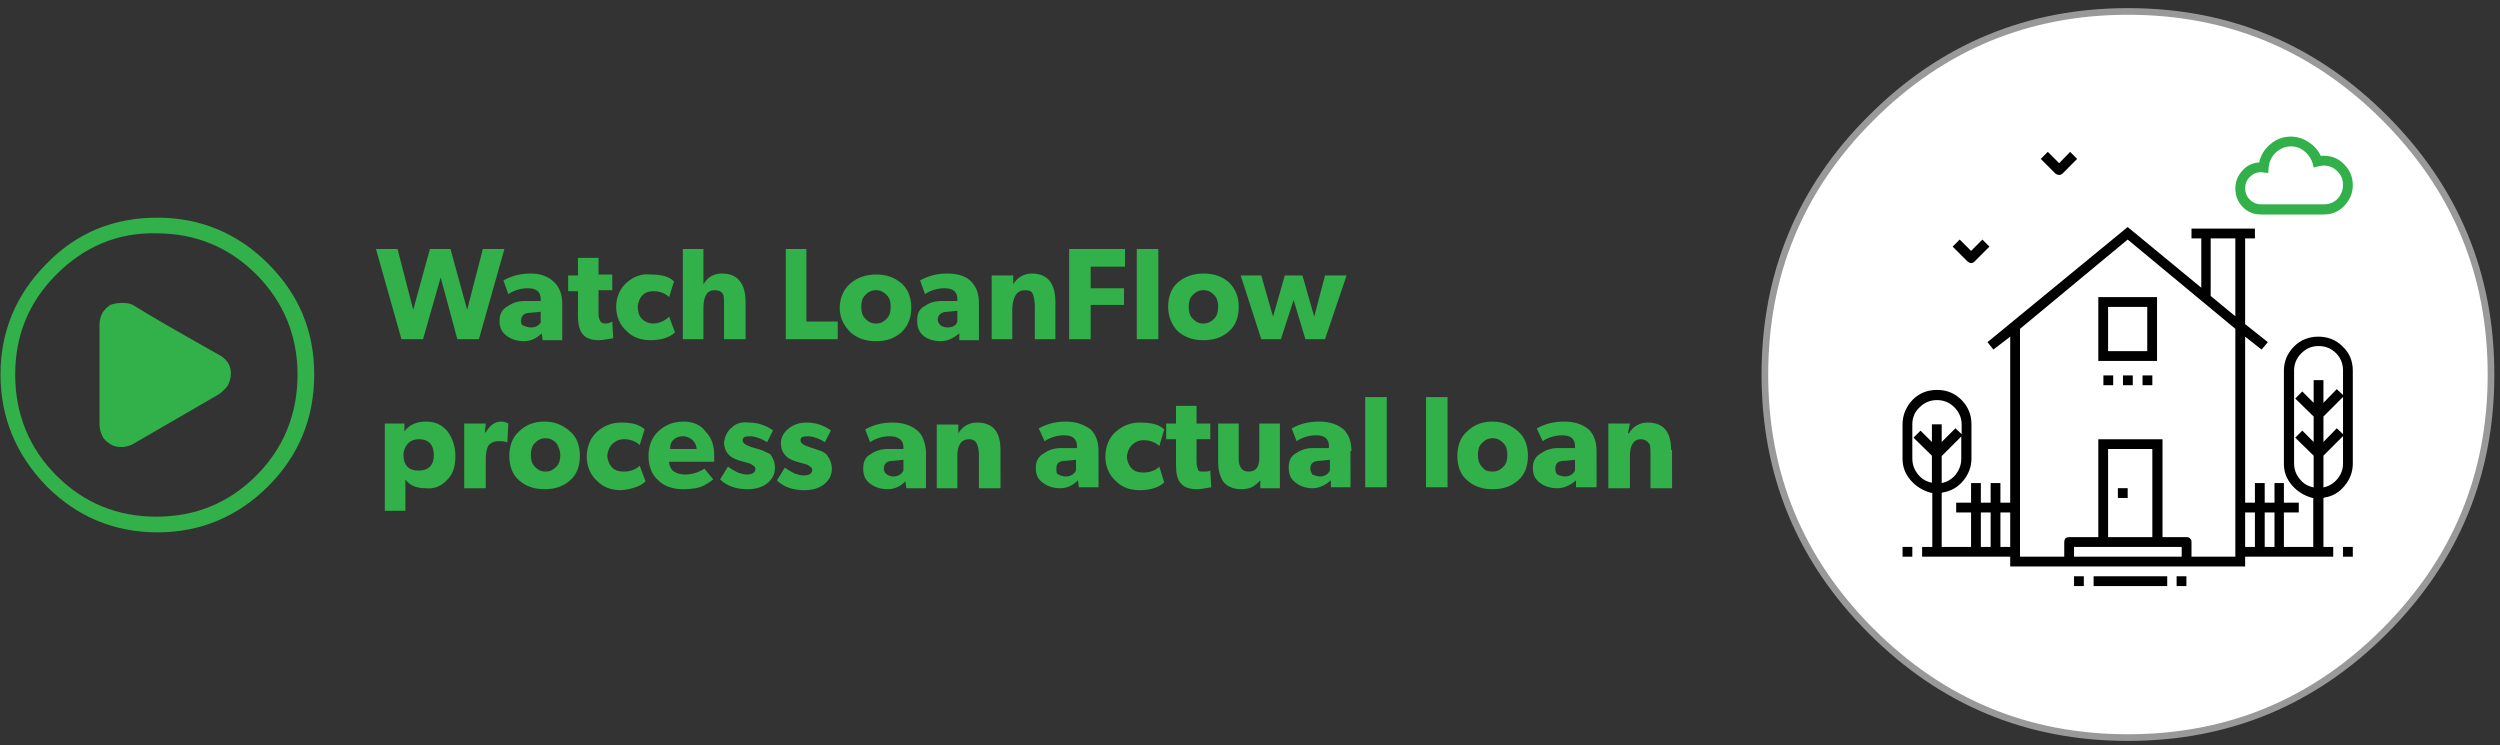 <?xml version="1.0" encoding="utf-8"?>
<!-- Generator: Adobe Illustrator 26.0.3, SVG Export Plug-In . SVG Version: 6.00 Build 0)  -->
<svg version="1.1" id="Layer_1" xmlns="http://www.w3.org/2000/svg" xmlns:xlink="http://www.w3.org/1999/xlink" x="0px" y="0px"
	 viewBox="0 0 255 76" style="enable-background:new 0 0 255 76;" xml:space="preserve">
<rect x="0" y="0" width="255" height="76" fill="#333333" stroke="none"/>
<style type="text/css">
	.st0{fill:#FFFFFF;}
	.st1{fill:#32B049;}
	.st2{fill:none;stroke:#999999;stroke-width:1.427;stroke-linecap:round;stroke-linejoin:round;stroke-miterlimit:1.903;}
</style>
<g transform="matrix( 0.476, 0, 0, 0.476, 217.05,38.2) ">
	<g transform="matrix( 1, 0, 0, 1, 0,0) ">
		<g>
			<g id="house_circle_0_Layer3_0_FILL">
				<path class="st0" d="M55-55C39.8-70.2,21.5-77.8,0-77.8c-21.5,0-39.8,7.6-55,22.8C-70.2-39.9-77.8-21.5-77.8,0s7.6,39.8,22.8,55
					c15.2,15.2,33.6,22.8,55,22.8c21.5,0,39.8-7.6,55-22.8C70.2,39.8,77.8,21.5,77.8,0S70.2-39.9,55-55z"/>
			</g>
		</g>
	</g>
	<g transform="matrix( 0.839, 0, 0, 0.839, -48.3,-50.9) ">
		<g>
			<g id="house_circle_0_Layer2_0_MEMBER_0_MEMBER_0_MEMBER_0_FILL">
				<path class="st1" d="M115,12.3c0-2-0.7-3.8-2.2-5.3c-1.4-1.5-3.2-2.2-5.2-2.2l-0.8,0c-0.7-1.5-1.7-2.6-3.1-3.5
					c-1.4-0.9-2.9-1.4-4.5-1.4c-1.9,0-3.7,0.6-5.2,1.9c-1.5,1.2-2.5,2.8-2.9,4.7c-1.7,0.1-3.2,0.8-4.3,2.1c-1.2,1.3-1.8,2.8-1.8,4.6
					c0,1.8,0.6,3.3,1.9,4.7c1.3,1.3,2.8,1.9,4.7,1.9h16c2,0,3.8-0.7,5.2-2.2C114.3,16,115,14.3,115,12.3 M107.6,7.3
					c1.4,0,2.5,0.5,3.5,1.5c1,1,1.4,2.1,1.4,3.5c0,1.3-0.5,2.5-1.4,3.5c-1,1-2.1,1.4-3.5,1.4h-16c-1.1,0-2.1-0.4-2.9-1.2
					c-0.8-0.8-1.2-1.8-1.2-2.9c0-1.1,0.4-2.1,1.2-2.9C89.5,9.4,90.4,9,91.6,9l1.8,0.2l0.1-1.3c0.1-1.5,0.7-2.8,1.8-3.9
					c1.1-1,2.4-1.6,3.9-1.6c1.3,0,2.4,0.4,3.4,1.2c1,0.8,1.7,1.8,2.1,3l0.3,1.2l1.2-0.3C106.7,7.4,107.1,7.3,107.6,7.3z"/>
			</g>
		</g>
	</g>
	<g transform="matrix( 0.839, 0, 0, 0.839, -48.3,-50.9) ">
		<g>
			<g id="house_circle_0_Layer2_0_MEMBER_1_MEMBER_0_MEMBER_0_FILL">
				<path d="M16.6,31.8c0.3,0.2,0.6,0.4,0.9,0.4c0.3,0,0.6-0.1,0.9-0.4l3.8-3.8l-1.8-1.8l-2.9,2.9l-2.9-2.9l-1.8,1.8L16.6,31.8z"/>
			</g>
		</g>
	</g>
	<g transform="matrix( 0.839, 0, 0, 0.839, -48.3,-50.9) ">
		<g>
			<g id="house_circle_0_Layer2_0_MEMBER_2_MEMBER_0_MEMBER_0_FILL">
				<path d="M44.6,5.6l-1.8-1.8L40,6.7l-2.9-2.9l-1.8,1.8l3.8,3.8c0.3,0.2,0.6,0.3,0.9,0.3c0.3,0,0.5-0.1,0.8-0.3L44.6,5.6z"/>
			</g>
		</g>
	</g>
	<g transform="matrix( 0.839, 0, 0, 0.839, -48.3,-50.9) ">
		<g>
			<g id="house_circle_0_Layer2_0_MEMBER_3_MEMBER_0_MEMBER_0_FILL">
				<path d="M90,25.9v-2.5H73.8v2.5h2.5v12.6L57.5,23L21.7,52.4l1.5,1.9l4.3-3.3v42.4H25v-5h-2.5v5H20v-5h-2.5v5h-3.8v2.5h3.8v8.8
					H10V90.9h0.1l0.1-0.1c2.1-0.3,3.9-1.3,5.3-3c1.4-1.7,2.1-3.6,2.1-5.7v-8.8c0-2.4-0.9-4.5-2.6-6.2c-1.7-1.7-3.8-2.5-6.2-2.5
					c-2.4,0-4.5,0.8-6.2,2.5C0.9,68.9,0,71,0,73.4v8.8c0,2.1,0.7,3.9,2.1,5.5c1.3,1.5,3,2.6,5.2,3.2h0.3v13.8H5v2.5h22.5v2.5h60
					v-2.5H110v-2.5h-2.5V92.2h0.1l0.1-0.1c2.1-0.3,3.8-1.3,5.2-3c1.4-1.7,2.1-3.6,2.1-5.7V59.7c0-2.4-0.8-4.5-2.6-6.2
					c-1.7-1.7-3.8-2.5-6.2-2.5c-2.4,0-4.5,0.8-6.2,2.5c-1.7,1.7-2.6,3.8-2.6,6.2v23.8c0,2.1,0.7,3.9,2.1,5.5c1.3,1.5,3,2.6,5.2,3.2
					h0.2v12.5h-7.5v-8.8h3.8v-2.5h-3.8v-5H95v5h-2.5v-5H90v5h-2.5V51l4.2,3.3l1.6-1.9l-5.8-4.6V25.9H90 M85,25.9v19.9l-6.3-5.2V25.9
					H85 M106.3,53.4c1.7,0,3.2,0.6,4.4,1.8c1.2,1.2,1.8,2.7,1.8,4.4v6.3l-1.6-1.5l-3.4,3.5v-5.8H105v5.8l-2.9-2.9l-1.8,1.8l4.7,4.6
					v6.5l-2.9-2.9l-1.8,1.8l4.7,4.6v8.1c-1.5-0.3-2.7-1-3.6-2.2c-0.9-1.1-1.4-2.4-1.4-3.9V59.7c0-1.7,0.6-3.2,1.8-4.4
					C103.1,54,104.5,53.4,106.3,53.4 M107.5,71.4l5-5v9.5l-1.6-1.5l-3.4,3.5V71.4 M87.5,95.9H90v8.8h-2.5V95.9 M92.5,95.9H95v8.8
					h-2.5V95.9 M112.5,76.4v7c0,1.5-0.5,2.8-1.4,3.9c-0.9,1.1-2.1,1.9-3.6,2.2v-8.1L112.5,76.4 M2.5,73.4c0-1.7,0.6-3.2,1.9-4.4
					c1.2-1.2,2.7-1.8,4.4-1.8c1.7,0,3.2,0.6,4.4,1.8c1.2,1.2,1.9,2.7,1.9,4.4v2.5l-1.6-1.5L10,77.9v-4.5H7.5v4.5L4.6,75l-1.8,1.8
					l4.7,4.6v6.9c-1.5-0.3-2.7-1-3.6-2.2c-0.9-1.1-1.4-2.4-1.4-4V73.4 M15,82.2c0,1.5-0.5,2.8-1.4,4c-0.9,1.1-2.1,1.9-3.6,2.2v-6.9
					l5-5V82.2 M25,95.9h2.5v8.8H25V95.9 M20,95.9h2.5v8.8H20V95.9 M66.3,77.2H50v25h-7.5c-0.3,0-0.6,0.1-0.9,0.3
					c-0.2,0.3-0.3,0.6-0.3,0.9v3.8H30V49l27.5-22.8L85,49v58.2H73.8v-3.8c0-0.3-0.1-0.6-0.4-0.9c-0.2-0.2-0.5-0.3-0.8-0.3h-6.2V77.2
					 M52.5,79.7h11.3v22.5H52.5V79.7 M71.3,104.7v2.5H43.8v-2.5H71.3z"/>
			</g>
		</g>
	</g>
	<g transform="matrix( 0.839, 0, 0, 0.839, -48.3,-50.9) ">
		<g>
			<g id="house_circle_0_Layer2_0_MEMBER_3_MEMBER_0_MEMBER_1_FILL">
				<path d="M112.5,104.7v2.5h2.5v-2.5H112.5z"/>
			</g>
		</g>
	</g>
	<g transform="matrix( 0.839, 0, 0, 0.839, -48.3,-50.9) ">
		<g>
			<g id="house_circle_0_Layer2_0_MEMBER_3_MEMBER_0_MEMBER_2_FILL">
				<path d="M0,104.7v2.5h2.5v-2.5H0z"/>
			</g>
		</g>
	</g>
	<g transform="matrix( 0.839, 0, 0, 0.839, -48.3,-50.9) ">
		<g>
			<g id="house_circle_0_Layer2_0_MEMBER_3_MEMBER_0_MEMBER_3_FILL">
				<path d="M65,40.9H50v16.3h15V40.9 M52.5,43.4h10v11.3h-10V43.4z"/>
			</g>
		</g>
	</g>
	<g transform="matrix( 0.839, 0, 0, 0.839, -48.3,-50.9) ">
		<g>
			<g id="house_circle_0_Layer2_0_MEMBER_3_MEMBER_0_MEMBER_4_FILL">
				<path d="M55,89.7v2.5h2.5v-2.5H55z"/>
			</g>
		</g>
	</g>
	<g transform="matrix( 0.839, 0, 0, 0.839, -48.3,-50.9) ">
		<g>
			<g id="house_circle_0_Layer2_0_MEMBER_3_MEMBER_0_MEMBER_5_FILL">
				<path d="M51.3,60.9v2.5h2.5v-2.5H51.3z"/>
			</g>
		</g>
	</g>
	<g transform="matrix( 0.839, 0, 0, 0.839, -48.3,-50.9) ">
		<g>
			<g id="house_circle_0_Layer2_0_MEMBER_3_MEMBER_0_MEMBER_6_FILL">
				<path d="M56.3,60.9v2.5h2.5v-2.5H56.3z"/>
			</g>
		</g>
	</g>
	<g transform="matrix( 0.839, 0, 0, 0.839, -48.3,-50.9) ">
		<g>
			<g id="house_circle_0_Layer2_0_MEMBER_3_MEMBER_0_MEMBER_7_FILL">
				<path d="M61.3,60.9v2.5h2.5v-2.5H61.3z"/>
			</g>
		</g>
	</g>
	<g transform="matrix( 0.839, 0, 0, 0.839, -48.3,-50.9) ">
		<g>
			<g id="house_circle_0_Layer2_0_MEMBER_3_MEMBER_0_MEMBER_8_FILL">
				<path d="M48.8,112.2v2.5h18.8v-2.5H48.8z"/>
			</g>
		</g>
	</g>
	<g transform="matrix( 0.839, 0, 0, 0.839, -48.3,-50.9) ">
		<g>
			<g id="house_circle_0_Layer2_0_MEMBER_3_MEMBER_0_MEMBER_9_FILL">
				<path d="M43.8,112.2v2.5h2.5v-2.5H43.8z"/>
			</g>
		</g>
	</g>
	<g transform="matrix( 0.839, 0, 0, 0.839, -48.3,-50.9) ">
		<g>
			<g id="house_circle_0_Layer2_0_MEMBER_3_MEMBER_0_MEMBER_10_FILL">
				<path d="M70,112.2v2.5h2.5v-2.5H70z"/>
			</g>
		</g>
	</g>
	<g transform="matrix( 1, 0, 0, 1, 0,0) ">
		<g>
			<path id="house_circle_0_Layer1_0_1_STROKES" class="st2" d="M77.8,0c0,21.5-7.6,39.8-22.8,55C39.8,70.2,21.5,77.8,0,77.8
				c-21.5,0-39.8-7.6-55-22.8C-70.2,39.8-77.8,21.5-77.8,0s7.6-39.9,22.8-55c15.2-15.2,33.6-22.8,55-22.8c21.5,0,39.8,7.6,55,22.8
				S77.8-21.5,77.8,0z"/>
		</g>
	</g>
</g>
<g transform="matrix( 1, 0, 0, 1, 95.65,38.2) ">
	<g transform="matrix( 1, 0, 0, 1, 0,0.1) ">
		<g>
			<g id="watch_button_0_Layer1_0_MEMBER_0_FILL">
				<path class="st1" d="M-90.9-11.4c-3.1,3.1-4.7,6.9-4.7,11.3s1.6,8.2,4.7,11.4c3.1,3.1,6.9,4.7,11.3,4.7s8.2-1.6,11.3-4.7
					s4.7-6.9,4.7-11.4s-1.6-8.2-4.7-11.3s-6.9-4.7-11.3-4.7S-87.8-14.6-90.9-11.4 M-94.1-0.1c0-4,1.4-7.4,4.2-10.2
					c2.8-2.8,6.2-4.3,10.2-4.2c4,0,7.4,1.4,10.2,4.2c2.8,2.8,4.2,6.3,4.2,10.2c0,4-1.4,7.5-4.2,10.3c-2.8,2.8-6.2,4.2-10.2,4.2
					c-4,0-7.4-1.4-10.2-4.2C-92.7,7.4-94.1,3.9-94.1-0.1 M-82.1-7.2c-0.4-0.2-0.8-0.2-1.2-0.2c-0.4,0-0.8,0.1-1.1,0.2
					C-84.7-7-85-6.7-85.2-6.4c-0.2,0.4-0.3,0.8-0.3,1.2V5c0,0.4,0.1,0.8,0.3,1.2c0.2,0.4,0.5,0.6,0.8,0.8c0.3,0.2,0.7,0.3,1.1,0.3
					c0.4,0,0.8-0.1,1.2-0.3l8.8-5.1c0.4-0.3,0.7-0.6,0.9-0.9c0.2-0.4,0.3-0.8,0.3-1.2c0-0.4-0.1-0.8-0.3-1.1
					c-0.2-0.3-0.5-0.6-0.9-0.8C-77.2-4.3-80.2-6-82.1-7.2z"/>
			</g>
		</g>
	</g>
	<g transform="matrix( 1, 0, 0, 1, 0,0) ">
		<g>
			<g id="watch_button_0_Layer0_0_FILL">
				<path class="st1" d="M13.1,4.8c-1,0-1.9,0.2-2.8,0.7l0.6,1.3c0.6-0.4,1.3-0.6,2-0.6c0.9,0,1.3,0.4,1.3,1.1v0.2l-1.6,0
					c-0.7,0-1.3,0.2-1.7,0.5c-0.6,0.3-0.9,0.8-0.9,1.5c0,0.7,0.2,1.2,0.8,1.6c0.4,0.3,1,0.5,1.7,0.5c0.7,0,1.3-0.3,1.8-0.8l0.1,0.7
					h2V7.8c0-1-0.3-1.7-0.8-2.2C14.9,5.1,14.1,4.8,13.1,4.8 M13.1,8.8l1-0.1v1.1c-0.2,0.4-0.6,0.6-1,0.6c-0.3,0-0.6-0.1-0.8-0.2
					c-0.2-0.1-0.2-0.3-0.2-0.6C12.1,9,12.4,8.8,13.1,8.8 M23.1,5.6c-0.5-0.5-1.3-0.7-2.5-0.7c-0.9,0-1.7,0.3-2.4,0.9
					c-0.7,0.6-1.1,1.5-1.1,2.6c0,1,0.4,1.9,1.1,2.5c0.6,0.6,1.4,0.9,2.4,0.9c1.1,0,2-0.3,2.5-0.8l-0.5-1.6c-0.4,0.4-1,0.6-1.6,0.6
					c-0.5,0-0.9-0.1-1.2-0.4c-0.3-0.3-0.5-0.8-0.5-1.2s0.2-0.9,0.5-1.2c0.3-0.3,0.7-0.5,1.2-0.5c0.6,0,1.2,0.2,1.6,0.6L23.1,5.6
					 M26.4,5V3.2h-2.1V5h-1v1.6h1v2.5c0,0.9,0.1,1.6,0.5,2c0.3,0.4,0.9,0.6,1.6,0.6c0.4,0,0.9-0.1,1.5-0.2l-0.1-1.7
					c-0.2,0.1-0.4,0.1-0.7,0.1s-0.4,0-0.5-0.1c-0.1-0.2-0.2-0.5-0.2-0.9V6.6h1.4V5H26.4 M35,5h-2.2v3.5c0,1-0.4,1.4-1.1,1.4
					c-0.6,0-1-0.4-1-1.3V5h-2.1v3.9c0,0.9,0.2,1.5,0.5,2c0.4,0.5,1,0.8,1.9,0.8c0.4,0,0.9-0.1,1.2-0.3c0.3-0.2,0.5-0.4,0.7-0.6v0.8
					h2V5 M45.8,2.3h-2.2v9.2h2.2V2.3 M42.2,7.8c0-1-0.3-1.7-0.8-2.2c-0.6-0.5-1.4-0.8-2.5-0.8c-1,0-1.9,0.2-2.8,0.7l0.5,1.3
					c0.6-0.4,1.3-0.6,2-0.6c0.9,0,1.3,0.4,1.3,1.1v0.2l-1.6,0c-0.7,0-1.3,0.2-1.7,0.5c-0.6,0.3-0.8,0.8-0.8,1.5
					c0,0.7,0.2,1.2,0.8,1.6c0.4,0.3,1,0.5,1.6,0.5c0.7,0,1.3-0.3,1.9-0.8l0,0.7h2V7.8 M39,8.8l1-0.1v1.1c-0.2,0.4-0.6,0.6-1,0.6
					c-0.3,0-0.5-0.1-0.8-0.2C38.1,10,38,9.8,38,9.6C38,9,38.4,8.8,39,8.8 M52,11.6V2.3h-2.2v9.2H52 M59.2,5.8c-0.7-0.6-1.5-1-2.6-1
					c-1,0-1.9,0.3-2.6,1c-0.7,0.6-1,1.5-1,2.5s0.3,1.9,1,2.5c0.7,0.6,1.5,0.9,2.6,0.9c1.1,0,1.9-0.3,2.6-0.9c0.7-0.6,1-1.5,1-2.5
					S59.9,6.4,59.2,5.8 M55.5,9.4c-0.3-0.3-0.4-0.7-0.4-1.2c0-0.5,0.1-0.9,0.4-1.2c0.3-0.3,0.6-0.5,1.1-0.5c0.5,0,0.8,0.2,1.1,0.5
					c0.3,0.3,0.4,0.7,0.4,1.2c0,0.5-0.1,0.9-0.4,1.2c-0.3,0.3-0.6,0.5-1.1,0.5S55.8,9.8,55.5,9.4 M63.9,4.8c-1,0-1.9,0.2-2.8,0.7
					l0.6,1.3c0.6-0.4,1.3-0.6,2-0.6c0.9,0,1.3,0.4,1.3,1.1v0.2l-1.7,0c-0.7,0-1.3,0.2-1.7,0.5c-0.6,0.3-0.9,0.8-0.9,1.5
					c0,0.7,0.2,1.2,0.8,1.6c0.4,0.3,1,0.5,1.7,0.5s1.3-0.3,1.9-0.8l0,0.7h2.1V7.8c0-1-0.3-1.7-0.8-2.2C65.8,5.1,65,4.8,63.9,4.8
					 M64,8.8l1-0.1v1.1c-0.2,0.4-0.6,0.6-1,0.6c-0.3,0-0.6-0.1-0.8-0.2C63,10,63,9.8,63,9.6C63,9,63.3,8.8,64,8.8 M74.8,7.7
					c0-1.9-0.8-2.8-2.4-2.8c-0.8,0-1.5,0.4-1.9,1.1h-0.1L70.6,5h-2.2v6.6h2.2V8.3c0-1.1,0.4-1.7,1.1-1.7c0.4,0,0.7,0.2,0.9,0.5
					c0.1,0.2,0.1,0.6,0.1,1.1v3.4h2.2V7.7 M-0.1,5v6.6h2.1V8.3c0-1.1,0.4-1.7,1.2-1.7c0.4,0,0.7,0.2,0.8,0.5
					c0.1,0.2,0.2,0.6,0.2,1.1v3.4h2.2V7.7c0-1.9-0.8-2.8-2.4-2.8c-0.8,0-1.5,0.4-1.9,1.1h0l0-0.9H-0.1 M-2.1,5.7
					c-0.6-0.5-1.4-0.8-2.5-0.8c-1,0-1.9,0.2-2.8,0.7l0.5,1.3c0.6-0.4,1.3-0.6,2-0.6c0.9,0,1.4,0.4,1.4,1.1v0.2l-1.6,0
					c-0.7,0-1.3,0.2-1.7,0.5c-0.6,0.3-0.8,0.8-0.8,1.5c0,0.7,0.2,1.2,0.8,1.6c0.4,0.3,1,0.5,1.7,0.5s1.3-0.3,1.8-0.8l0.1,0.7h2V7.8
					C-1.3,6.8-1.6,6.1-2.1,5.7 M-5.3,10.1C-5.4,10-5.5,9.8-5.5,9.6c0-0.5,0.3-0.8,1-0.8l1-0.1v1.1c-0.2,0.4-0.6,0.6-1,0.6
					C-4.8,10.4-5.1,10.3-5.3,10.1 M-50,10.7c0.6-0.6,0.8-1.4,0.8-2.4c0-1-0.3-1.8-0.8-2.5c-0.6-0.7-1.3-1-2.2-1
					c-0.9,0-1.7,0.3-2.2,1V5h-2v8.9h2.1v-3.2c0.4,0.6,1.1,0.9,2.1,0.9C-51.4,11.7-50.6,11.4-50,10.7 M-51.8,7
					c0.3,0.3,0.4,0.8,0.4,1.2c0,0.5-0.1,0.9-0.4,1.2c-0.3,0.3-0.7,0.4-1.2,0.4c-0.4,0-0.8-0.1-1.1-0.4c-0.3-0.3-0.4-0.8-0.4-1.2
					S-54.3,7.3-54,7c0.3-0.3,0.7-0.4,1.1-0.4C-52.5,6.6-52.1,6.7-51.8,7 M-43.8,5c-0.2-0.1-0.4-0.2-0.7-0.2c-0.7,0-1.2,0.4-1.6,1.1
					h-0.1l0.1-0.9h-2.2v6.6h2.2V8.6c0-0.6,0.1-1.1,0.3-1.4c0.3-0.3,0.6-0.4,1-0.4c0.3,0,0.6,0,0.8,0.1h0.1L-43.8,5 M-37.5,5.8
					c-0.7-0.6-1.5-1-2.6-1c-1,0-1.9,0.3-2.6,1c-0.7,0.6-1,1.5-1,2.5s0.3,1.9,1,2.5c0.7,0.6,1.5,0.9,2.6,0.9c1.1,0,1.9-0.3,2.6-0.9
					c0.7-0.6,1-1.5,1-2.5S-36.8,6.4-37.5,5.8 M-38.5,8.2c0,0.5-0.1,0.9-0.4,1.2c-0.3,0.3-0.6,0.5-1.1,0.5s-0.8-0.2-1.1-0.5
					c-0.3-0.3-0.4-0.7-0.4-1.2s0.1-0.9,0.4-1.2c0.3-0.3,0.6-0.5,1.1-0.5c0.5,0,0.8,0.2,1.1,0.5C-38.7,7.3-38.5,7.8-38.5,8.2
					 M-29.8,10.9l-0.6-1.6c-0.4,0.4-1,0.6-1.6,0.6c-0.5,0-0.9-0.1-1.2-0.4c-0.3-0.3-0.5-0.8-0.5-1.2s0.2-0.9,0.5-1.2
					c0.3-0.3,0.7-0.5,1.2-0.5c0.6,0,1.2,0.2,1.6,0.6l0.5-1.6c-0.5-0.5-1.3-0.7-2.4-0.7c-0.9,0-1.7,0.3-2.4,0.9
					c-0.7,0.6-1.1,1.5-1.1,2.6c0,1,0.4,1.9,1.1,2.5c0.6,0.6,1.4,0.9,2.4,0.9C-31.2,11.7-30.3,11.4-29.8,10.9 M-25.9,4.8
					c-1,0-1.8,0.3-2.5,0.9c-0.7,0.6-1.1,1.5-1.1,2.6c0,1,0.3,1.9,1,2.5c0.6,0.6,1.5,0.9,2.5,0.9c0.9,0,1.6-0.1,2.2-0.4
					c0.2-0.1,0.5-0.3,0.9-0.6l-0.9-1.1c-0.6,0.4-1.3,0.6-2,0.6c-0.4,0-0.8-0.1-1.1-0.3c-0.3-0.2-0.5-0.6-0.5-1h4.6
					c0-0.3,0-0.5,0-0.7c0-1-0.3-1.8-0.9-2.4C-24.1,5.2-24.9,4.8-25.9,4.8 M-27.3,7.6c0-0.4,0.1-0.7,0.3-0.9c0.3-0.3,0.6-0.4,1-0.4
					c0.4,0,0.8,0.2,1,0.4c0.2,0.2,0.4,0.5,0.4,0.9H-27.3 M-16.8,5.7c-0.7-0.5-1.5-0.8-2.5-0.8C-20,4.8-20.6,5-21,5.4
					c-0.5,0.4-0.7,0.9-0.8,1.5c0,0.8,0.4,1.4,1.1,1.7c0.2,0.1,0.5,0.2,0.9,0.3l0.7,0.2c0.3,0.2,0.5,0.3,0.5,0.5
					c0,0.4-0.3,0.6-0.9,0.6c-0.3,0-0.6-0.1-0.9-0.2c-0.4-0.2-0.7-0.4-1-0.6l-0.8,1.3c0.7,0.7,1.7,1,2.8,1c0.8,0,1.5-0.2,2-0.6
					c0.5-0.4,0.8-0.9,0.8-1.6c0-0.5-0.2-1-0.5-1.4C-17.4,8-17.7,7.8-18,7.7L-19,7.4c-0.6-0.2-0.9-0.4-0.9-0.7c0-0.3,0.2-0.4,0.8-0.4
					c0.3,0,0.6,0.1,0.9,0.2c0.3,0.1,0.6,0.3,0.8,0.4L-16.8,5.7 M-10.9,5.7c-0.7-0.5-1.5-0.8-2.5-0.8c-0.7,0-1.3,0.2-1.8,0.6
					c-0.5,0.4-0.8,0.9-0.8,1.5c0,0.8,0.4,1.4,1.1,1.7c0.2,0.1,0.5,0.2,0.9,0.3l0.7,0.2c0.3,0.2,0.5,0.3,0.5,0.5
					c0,0.4-0.3,0.6-0.9,0.6c-0.3,0-0.6-0.1-0.9-0.2c-0.4-0.2-0.7-0.4-1-0.6l-0.8,1.3c0.7,0.7,1.7,1,2.8,1c0.8,0,1.5-0.2,2-0.6
					c0.5-0.4,0.8-0.9,0.8-1.6c0-0.5-0.2-1-0.5-1.4c-0.2-0.2-0.5-0.4-0.9-0.5l-0.9-0.3c-0.6-0.2-0.9-0.4-0.9-0.7
					c0-0.3,0.2-0.4,0.8-0.4c0.3,0,0.6,0.1,0.9,0.2c0.3,0.1,0.6,0.3,0.8,0.4L-10.9,5.7 M37.2-10.1h-1.8l-1.2,4.2L33-10.1h-2.1L33-3.6
					h2l1.3-4l1.2,4h2l2.2-6.5h-2.2l-1.1,4.2L37.2-10.1 M29.7-9.4c-0.7-0.6-1.5-0.9-2.6-0.9c-1,0-1.9,0.3-2.6,0.9
					c-0.7,0.6-1,1.5-1,2.5c0,1,0.4,1.9,1,2.5c0.7,0.6,1.5,0.9,2.6,0.9c1.1,0,1.9-0.3,2.6-0.9c0.7-0.6,1-1.5,1-2.5S30.4-8.7,29.7-9.4
					 M25.6-6.9c0-0.5,0.1-0.9,0.4-1.2c0.3-0.3,0.6-0.5,1.1-0.5c0.5,0,0.8,0.2,1.1,0.5c0.3,0.3,0.4,0.7,0.4,1.2S28.5-6,28.2-5.7
					c-0.3,0.3-0.6,0.5-1.1,0.5c-0.5,0-0.8-0.2-1.1-0.5C25.7-6,25.6-6.4,25.6-6.9 M22.5-3.6v-9.2h-2.2v9.2H22.5 M19.1-12.8h-5.7v9.2
					h2.2v-3.5H19v-1.7h-3.4v-2.2h3.5V-12.8 M8.9-8.6c0.4,0,0.7,0.1,0.8,0.4C9.8-7.9,9.9-7.5,9.9-7v3.4H12v-3.8
					c0-1.9-0.8-2.9-2.4-2.9c-0.8,0-1.5,0.4-1.9,1.1h0l0-0.9H5.5v6.5h2.1v-3.2C7.7-8,8.1-8.6,8.9-8.6 M4.2-7.3c0-1-0.3-1.7-0.8-2.2
					C2.9-10,2.1-10.3,1-10.3c-1,0-1.9,0.2-2.8,0.7l0.5,1.4c0.6-0.4,1.3-0.6,2-0.6c0.9,0,1.3,0.4,1.3,1.1v0.2l-1.6,0
					c-0.7,0-1.3,0.2-1.7,0.5c-0.6,0.3-0.8,0.8-0.8,1.5c0,0.7,0.2,1.2,0.7,1.6c0.4,0.3,1,0.5,1.7,0.5s1.3-0.3,1.9-0.8l0,0.7h2V-7.3
					 M1-6.4l1-0.1v1.1C1.9-5,1.5-4.8,1-4.8c-0.3,0-0.5-0.1-0.7-0.2C0.1-5.2,0-5.4,0-5.6C0-6.1,0.4-6.4,1-6.4 M-2.7-6.8
					c0-1-0.3-1.9-1-2.5c-0.7-0.6-1.5-0.9-2.6-0.9c-1,0-1.9,0.3-2.6,0.9c-0.7,0.6-1.1,1.5-1.1,2.5S-9.6-5-8.9-4.3
					c0.7,0.6,1.5,0.9,2.6,0.9s1.9-0.3,2.6-0.9C-3-5-2.7-5.8-2.7-6.8 M-6.3-8.6c0.5,0,0.8,0.2,1.1,0.5c0.3,0.3,0.4,0.7,0.4,1.2
					S-4.9-6-5.2-5.7c-0.3,0.3-0.6,0.5-1.1,0.5c-0.5,0-0.8-0.2-1.1-0.5C-7.7-6-7.8-6.4-7.8-6.9c0-0.5,0.1-0.9,0.4-1.2
					C-7.1-8.4-6.8-8.6-6.3-8.6 M-10.2-3.6v-1.8h-3.2v-7.4h-2.1v9.2H-10.2 M-23.9-12.8H-26v9.2h2.1v-3.2c0-1.2,0.4-1.8,1.1-1.8
					c0.4,0,0.7,0.1,0.9,0.4c0.1,0.2,0.1,0.6,0.1,1.1v3.5h2.2v-3.8c0-0.9-0.2-1.6-0.5-2c-0.4-0.6-1-0.9-1.9-0.9s-1.5,0.4-1.9,1.1
					c0-0.5,0-1,0-1.4V-12.8 M-31.7-9.4c-0.7,0.6-1.1,1.5-1.1,2.5c0,1,0.4,1.9,1.1,2.5c0.6,0.6,1.4,0.9,2.4,0.9c1.1,0,2-0.3,2.5-0.8
					l-0.6-1.6c-0.4,0.4-1,0.7-1.6,0.7c-0.5,0-0.9-0.2-1.2-0.5c-0.3-0.3-0.4-0.8-0.4-1.2s0.2-0.9,0.5-1.2c0.3-0.3,0.7-0.4,1.1-0.4
					c0.6,0,1.2,0.2,1.6,0.6l0.5-1.6c-0.5-0.5-1.3-0.7-2.4-0.7C-30.2-10.3-31-10-31.7-9.4 M-34.6-10.1v-1.8h-2.1v1.8h-1v1.6h1V-6
					c0,0.9,0.2,1.6,0.5,1.9c0.3,0.4,0.9,0.6,1.6,0.6c0.4,0,0.9-0.1,1.5-0.2l-0.1-1.7c-0.2,0.1-0.4,0.2-0.7,0.2s-0.4-0.1-0.5-0.2
					c-0.1-0.2-0.2-0.4-0.2-0.8v-2.4h1.4v-1.6H-34.6 M-41.5-10.3c-1,0-1.9,0.2-2.8,0.7l0.5,1.4c0.6-0.4,1.3-0.6,2-0.6
					c0.9,0,1.3,0.4,1.3,1.1v0.2l-1.6,0c-0.7,0-1.3,0.2-1.7,0.5c-0.6,0.3-0.9,0.8-0.9,1.5c0,0.7,0.2,1.2,0.8,1.6
					c0.4,0.3,1,0.5,1.7,0.5s1.3-0.3,1.8-0.8l0.1,0.7h2v-3.7c0-1-0.3-1.7-0.8-2.2C-39.7-10-40.5-10.3-41.5-10.3 M-41.5-4.8
					c-0.3,0-0.5-0.1-0.8-0.2c-0.2-0.1-0.2-0.3-0.2-0.5c0-0.5,0.3-0.8,1-0.8l1-0.1v1.1C-40.7-5-41-4.8-41.5-4.8 M-44.2-12.8h-2.2
					L-48-6.6l-1.7-6.2h-2.1l-1.7,6.2l-1.6-6.2h-2.2l2.6,9.2h2.2l1.8-6.3l1.7,6.3h2.2L-44.2-12.8z"/>
			</g>
		</g>
	</g>
</g>
</svg>
